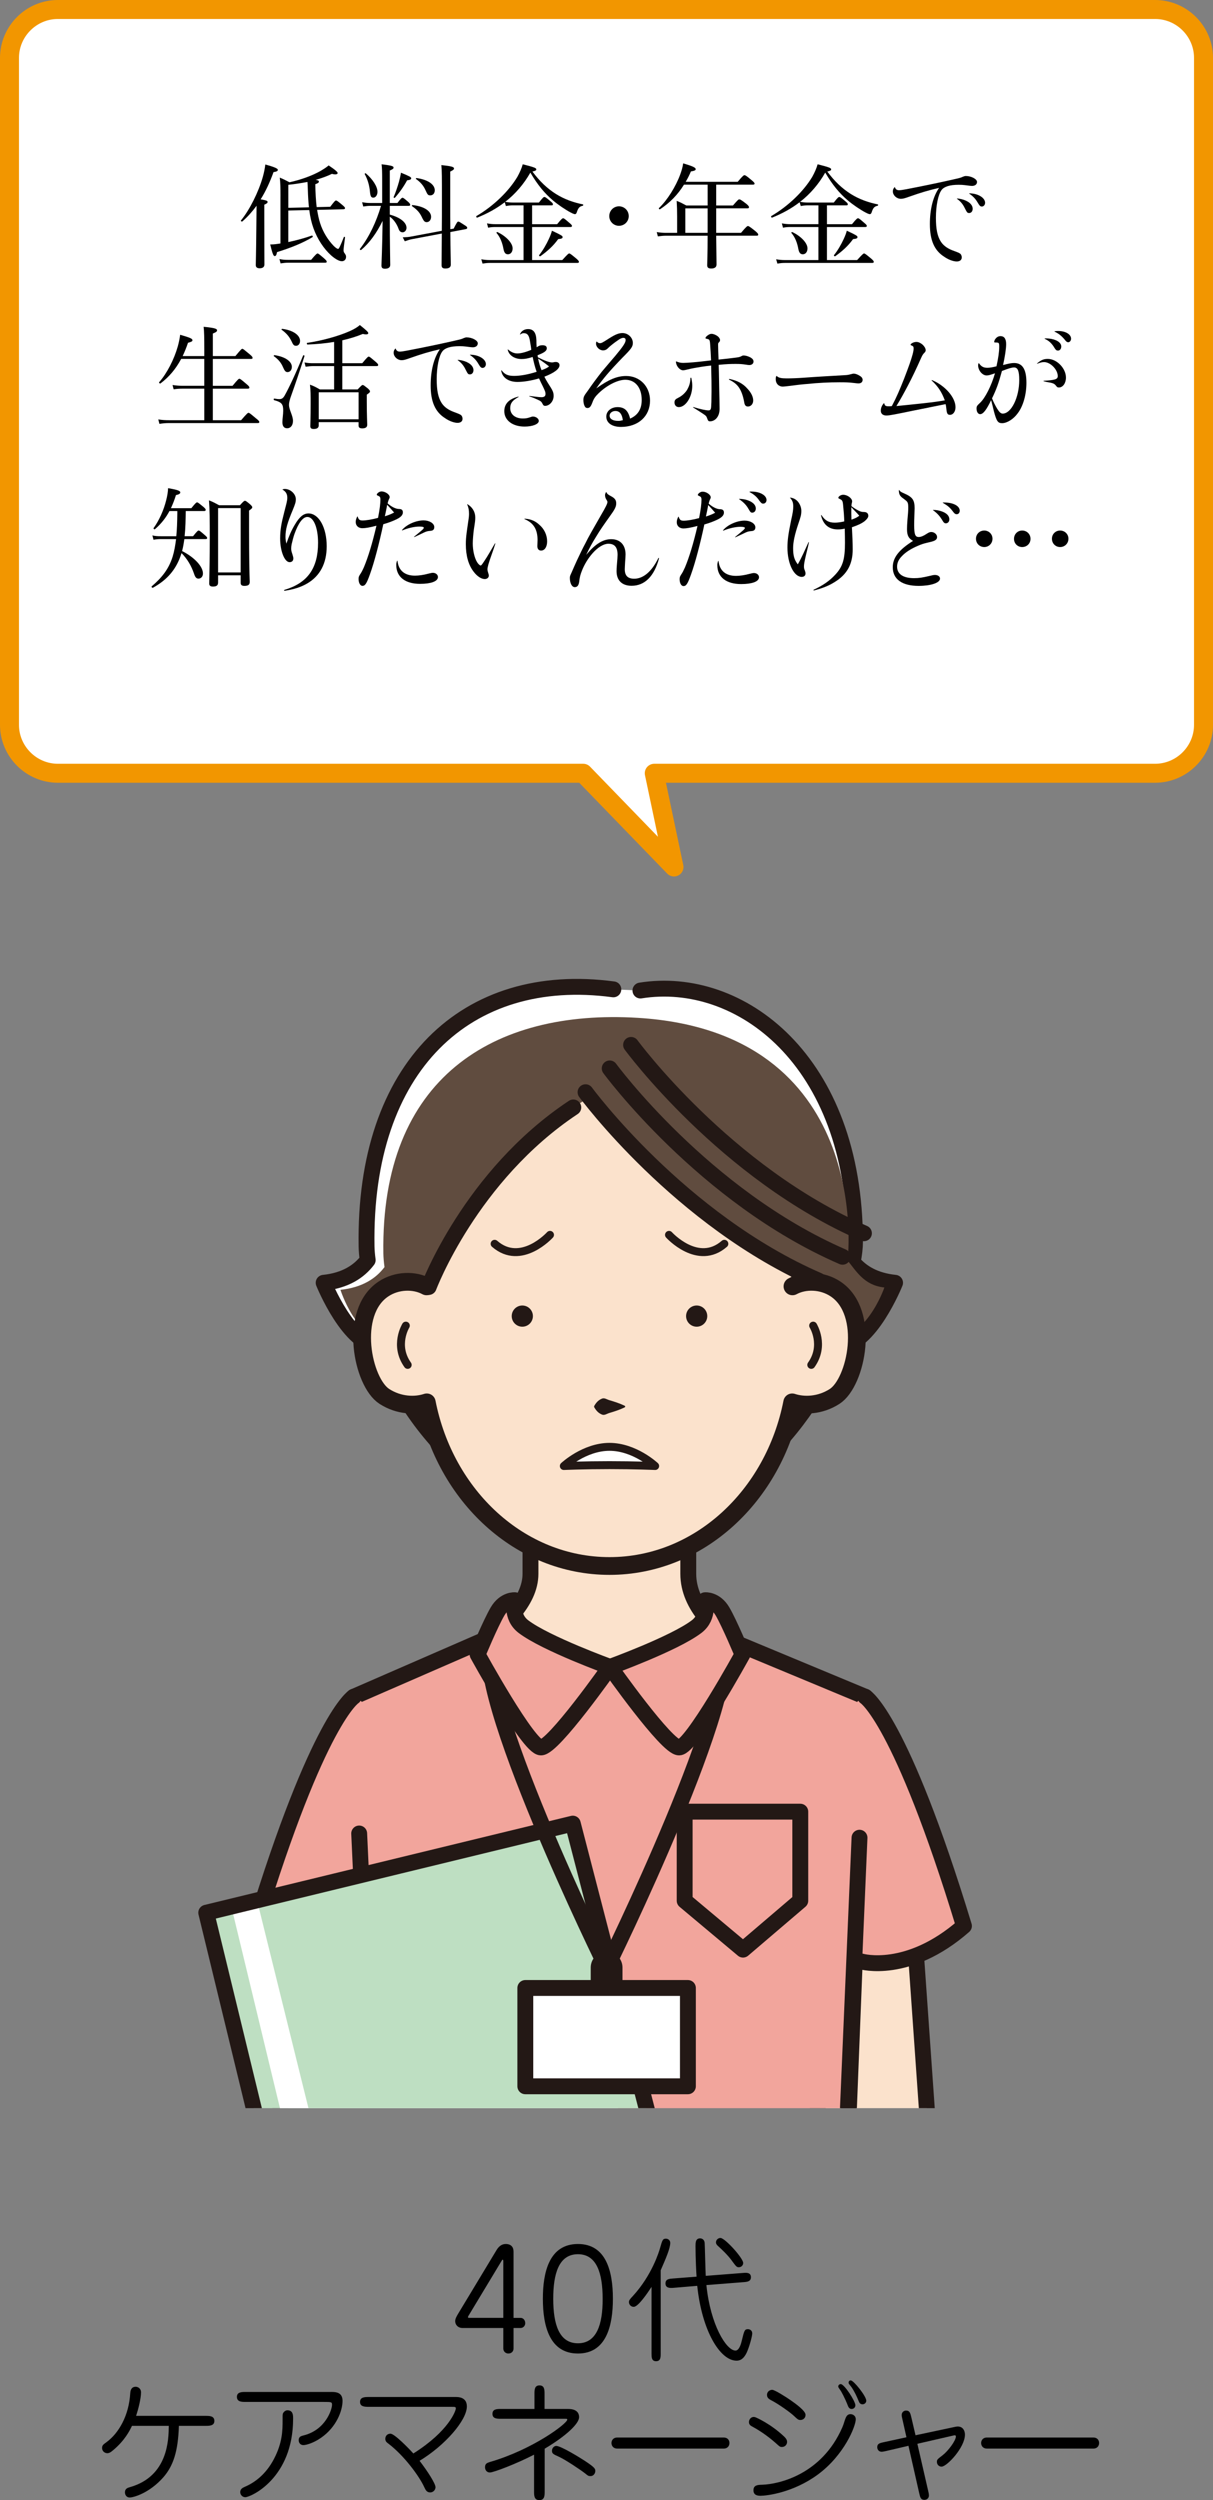<?xml version="1.0" encoding="utf-8"?>
<!-- Generator: Adobe Illustrator 16.0.0, SVG Export Plug-In . SVG Version: 6.00 Build 0)  -->
<!DOCTYPE svg PUBLIC "-//W3C//DTD SVG 1.1//EN" "http://www.w3.org/Graphics/SVG/1.1/DTD/svg11.dtd">
<svg version="1.1" id="レイヤー_1" xmlns="http://www.w3.org/2000/svg" xmlns:xlink="http://www.w3.org/1999/xlink" x="0px"
	 y="0px" width="115.068px" height="237.053px" viewBox="0 0 115.068 237.053" enable-background="new 0 0 115.068 237.053"
	 xml:space="preserve">
<rect x="0" y="0" width="115.068" height="237.053" fill="#808080" stroke="none"/>
<g>
	<g>
		<defs>
			<rect id="SVGID_1_" x="5.624" y="81.533" width="103.442" height="118.354"/>
		</defs>
		<clipPath id="SVGID_2_">
			<use xlink:href="#SVGID_1_"  overflow="visible"/>
		</clipPath>
		<g clip-path="url(#SVGID_2_)">
			<path fill="#FBE2CC" d="M86.39,178.155l2.015,28.664l-10.114-0.018l-2.071-26.826C76.219,179.975,86.621,177.858,86.39,178.155z"
				/>
			
				<path fill="none" stroke="#231815" stroke-width="1.506" stroke-linecap="round" stroke-linejoin="round" stroke-miterlimit="10" d="
				M77.973,205.77l-1.754-25.795c0,0,10.401-2.117,10.171-1.82l2.015,28.664"/>
			<path fill="#FBE2CC" d="M29.246,178.155l-3.499,28.664l11.599-0.018l2.071-26.826C39.417,179.975,29.015,177.858,29.246,178.155z
				"/>
			
				<path fill="none" stroke="#231815" stroke-width="1.506" stroke-linecap="round" stroke-linejoin="round" stroke-miterlimit="10" d="
				M37.663,205.77l1.753-25.795c0,0-10.401-2.117-10.171-1.82l-3.499,28.664"/>
			
				<path fill="#FFFFFF" stroke="#231815" stroke-width="1.506" stroke-linecap="round" stroke-linejoin="round" stroke-miterlimit="10" d="
				M58.184,93.807c-13.911-1.866-23.694,7.313-23.411,24.368c0.007,0.402,0.044,0.837,0.108,1.3
				c-0.817,1.08-2.117,1.943-4.178,2.154c0,0,2.443,6.078,5.341,5.979c3.146,8.717,11.767,17.15,21.774,17.15
				c9.768,0,18.397-8.537,21.775-17.15c2.887,0.086,5.316-5.979,5.316-5.979c-1.936-0.197-3.197-0.973-4.021-1.961
				c0.144-0.727,0.219-1.379,0.219-1.936c0-17.272-10.965-25.32-20.354-23.814"/>
			<path fill="#604C3F" d="M83.891,122.073c-1.936-0.197-2.675-1.58-3.499-2.568c0.144-0.727,2.129-21.642-19.876-22.997
				c-13.734-0.845-24.405,5.722-24.149,22.333c0.006,0.4,0.044,0.836,0.109,1.299c-0.817,1.08-2.118,1.943-4.179,2.154
				c0,0,1.487,4.75,4.384,4.65c3.146,8.717,11.13,17.814,21.137,17.814c9.768,0,17.115-9.113,20.493-17.727
				C82.12,127.387,83.891,122.073,83.891,122.073z"/>
			
				<path fill="#FBE2CC" stroke="#231815" stroke-width="1.506" stroke-linecap="round" stroke-linejoin="round" stroke-miterlimit="10" d="
				M65.292,149.225c0-6.111,0-7.838,0-7.838H50.322c0,0,0,2.523,0,7.838s-10.534,9.719-10.534,9.719s2.547,7.631,18.019,7.631
				c15.472,0,18.019-7.631,18.019-7.631S65.292,155.336,65.292,149.225z"/>
			<path fill="#FBE2CC" d="M36.372,122.217c1.267-0.846,2.941-0.871,4.089-0.25c1.145-9.259,5.23-18.44,17.357-18.44
				c12.127,0,16.212,9.181,17.357,18.44c1.146-0.621,2.822-0.596,4.088,0.25c3.342,2.227,1.982,8.855-0.088,10.186
				c-1.387,0.893-2.94,0.924-4.025,0.563c-1.74,8.873-8.837,15.516-17.332,15.516c-8.495,0-15.591-6.643-17.333-15.516
				c-1.084,0.361-2.637,0.33-4.024-0.563C34.391,131.073,33.03,124.444,36.372,122.217z"/>
			
				<path fill="none" stroke="#231815" stroke-width="0.753" stroke-linecap="round" stroke-linejoin="round" stroke-miterlimit="10" d="
				M38.498,125.692c0,0-1.151,1.859,0.177,3.721"/>
			
				<path fill="none" stroke="#231815" stroke-width="0.753" stroke-linecap="round" stroke-linejoin="round" stroke-miterlimit="10" d="
				M77.138,125.692c0,0,1.151,1.859-0.178,3.721"/>
			<g>
				<path fill="#231815" d="M59.259,133.442c-0.48,0.23-0.96,0.385-1.441,0.527c-0.24,0.066-0.48,0.262-0.72,0.152
					c-0.24-0.102-0.48-0.262-0.721-0.678c-0.028-0.049-0.026-0.105,0-0.15c0.24-0.416,0.479-0.576,0.72-0.678
					c0.24-0.111,0.48,0.084,0.721,0.148c0.48,0.143,0.961,0.295,1.442,0.525c0.041,0.021,0.059,0.07,0.039,0.113
					C59.29,133.42,59.275,133.434,59.259,133.442z"/>
			</g>
			<g>
				<g>
					
						<path fill="none" stroke="#231815" stroke-width="0.753" stroke-linecap="round" stroke-linejoin="round" stroke-miterlimit="10" d="
						M63.462,117.085c0,0,2.742,3.033,5.252,0.847"/>
				</g>
				<g>
					
						<path fill="none" stroke="#231815" stroke-width="0.753" stroke-linecap="round" stroke-linejoin="round" stroke-miterlimit="10" d="
						M52.174,117.085c0,0-2.743,3.033-5.252,0.847"/>
				</g>
				<circle fill="#231815" cx="49.548" cy="124.788" r="1.005"/>
				<circle fill="#231815" cx="66.088" cy="124.788" r="1.005"/>
			</g>
			
				<path fill="#FFFFFF" stroke="#231815" stroke-width="1.506" stroke-linecap="round" stroke-linejoin="round" stroke-miterlimit="10" d="
				M57.187,100.517"/>
			<path fill="#604C3F" d="M53.599,101.385c12.259,15.814,23.641,19.901,23.641,19.901s2.158-8.851-2.209-14.972
				C71.999,102.065,63.238,95.658,53.599,101.385z"/>
			<path fill="#604C3F" d="M62.013,101.385c-15.367,4.7-21.346,20.643-21.346,20.643s-4.454-9.593-0.085-15.714
				C43.614,102.065,52.374,95.658,62.013,101.385z"/>
			
				<path fill="none" stroke="#231815" stroke-width="1.506" stroke-linecap="round" stroke-linejoin="round" stroke-miterlimit="10" d="
				M54.384,105.003c-9.757,6.466-13.717,17.025-13.717,17.025"/>
			
				<path fill="none" stroke="#231815" stroke-width="1.506" stroke-linecap="round" stroke-linejoin="round" stroke-miterlimit="10" d="
				M77.638,121.418c-13.17-5.707-22.091-17.858-22.091-17.858"/>
			
				<path fill="none" stroke="#231815" stroke-width="1.506" stroke-linecap="round" stroke-linejoin="round" stroke-miterlimit="10" d="
				M79.928,119.161c-13.17-5.707-22.09-17.858-22.09-17.858"/>
			
				<path fill="none" stroke="#231815" stroke-width="1.506" stroke-linecap="round" stroke-linejoin="round" stroke-miterlimit="10" d="
				M81.955,116.933c-13.17-5.707-22.09-17.858-22.09-17.858"/>
			
				<path fill="#FFFFFF" stroke="#231815" stroke-width="0.753" stroke-linecap="round" stroke-linejoin="round" stroke-miterlimit="10" d="
				M53.486,139.002c0,0,1.939-1.818,4.332-1.818c2.393,0,4.332,1.818,4.332,1.818s-1.939-0.084-4.332-0.084
				C55.426,138.918,53.486,139.002,53.486,139.002z"/>
			<path fill="#F2A59C" d="M80.244,206.801l1.835-45.922l-15.25-6.342c0,0-5.214,3.512-8.959,3.512s-9.173-3.76-9.173-3.76
				l-15.139,6.59l1.834,45.922H80.244z"/>
			
				<path fill="none" stroke="#231815" stroke-width="1.506" stroke-linecap="round" stroke-linejoin="round" stroke-miterlimit="10" d="
				M80.259,206.801l1.819-45.922l-15.25-6.342c0,0-5.693,3.512-8.959,3.512c-3.267,0-9.173-3.76-9.173-3.76l-15.139,6.59
				l1.928,43.787"/>
			
				<polygon fill="#F2A59C" stroke="#231815" stroke-width="1.506" stroke-linecap="round" stroke-linejoin="round" stroke-miterlimit="10" points="
				75.917,180.219 70.484,184.856 64.949,180.219 64.949,171.776 75.917,171.776 			"/>
			
				<path fill="none" stroke="#231815" stroke-width="1.684" stroke-linecap="round" stroke-linejoin="round" stroke-miterlimit="10" d="
				M75.175,121.967c1.146-0.621,2.822-0.596,4.088,0.25c3.342,2.227,1.982,8.855-0.088,10.186c-1.387,0.893-2.94,0.924-4.025,0.563
				c-1.74,8.873-8.837,15.516-17.332,15.516c-8.495,0-15.591-6.643-17.333-15.516c-1.084,0.361-2.637,0.33-4.024-0.563
				c-2.07-1.33-3.431-7.959-0.089-10.186c1.267-0.846,2.941-0.871,4.089-0.25"/>
			<g>
				<path fill="#F2A59C" d="M34.145,185.983c5.675-23.586-0.587-25.104-0.587-25.104s-2.457,0.342-9.365,21.732
					C29.241,187.129,34.145,185.983,34.145,185.983z"/>
			</g>
			<g>
				
					<path fill="none" stroke="#231815" stroke-width="1.506" stroke-linecap="round" stroke-linejoin="round" stroke-miterlimit="10" d="
					M33.558,160.879c0,0-3.366,2.063-9.365,21.732c5.314,4.65,9.724,3.371,9.724,3.371"/>
			</g>
			<g>
				<path fill="#F2A59C" d="M81.492,185.983c-5.676-23.586,0.587-25.104,0.587-25.104s2.456,0.342,9.364,21.732
					C86.395,187.129,81.492,185.983,81.492,185.983z"/>
			</g>
			<g>
				
					<path fill="none" stroke="#231815" stroke-width="1.506" stroke-linecap="round" stroke-linejoin="round" stroke-miterlimit="10" d="
					M82.079,160.879c0,0,3.366,2.063,9.364,21.732c-5.314,4.65-9.723,3.371-9.723,3.371"/>
			</g>
			
				<line fill="none" stroke="#231815" stroke-width="1.506" stroke-linecap="round" stroke-linejoin="round" stroke-miterlimit="10" x1="34.073" y1="173.844" x2="35.485" y2="204.667"/>
			
				<line fill="none" stroke="#231815" stroke-width="1.506" stroke-linecap="round" stroke-linejoin="round" stroke-miterlimit="10" x1="81.535" y1="174.245" x2="80.345" y2="202.01"/>
			<g>
				<polygon fill="#BEDFC2" points="57.897,206.801 25.747,206.801 19.564,181.356 49.517,174.081 				"/>
				<polygon fill="#FFFFFF" points="60.376,206.801 28.226,206.801 21.944,180.764 51.896,173.489 				"/>
				<polygon fill="#BEDFC2" points="63.123,206.801 30.971,206.801 24.384,180.186 54.337,172.909 				"/>
				
					<polyline fill="none" stroke="#231815" stroke-width="1.506" stroke-linecap="round" stroke-linejoin="round" stroke-miterlimit="10" points="
					63.123,206.801 54.337,172.909 31.758,178.393 19.564,181.356 25.747,206.801 				"/>
			</g>
			<g>
				
					<path fill="none" stroke="#231815" stroke-width="1.506" stroke-linecap="round" stroke-linejoin="round" stroke-miterlimit="10" d="
					M68.462,155.375c2.219,4.559-10.918,31.178-10.918,31.178s-13.127-26.664-10.894-31.229"/>
				
					<line fill="none" stroke="#231815" stroke-width="3.013" stroke-linecap="round" stroke-linejoin="round" stroke-miterlimit="10" x1="57.544" y1="186.553" x2="57.544" y2="190.274"/>
				
					<rect x="49.833" y="188.493" fill="#FFFFFF" stroke="#231815" stroke-width="1.506" stroke-linecap="round" stroke-linejoin="round" stroke-miterlimit="10" width="15.423" height="9.32"/>
			</g>
			<g>
				
					<path fill="#F2A59C" stroke="#231815" stroke-width="1.506" stroke-linecap="round" stroke-linejoin="round" stroke-miterlimit="10" d="
					M47.199,152.79c-0.68,1.162-1.891,4.08-1.891,4.08s4.828,8.816,6.01,8.816c1.182,0,6.551-7.637,6.551-7.637
					s-6.093-2.209-8.211-3.818c-1.252-0.951-0.805-2.504-0.805-2.504S47.879,151.627,47.199,152.79z"/>
				
					<path fill="#F2A59C" stroke="#231815" stroke-width="1.506" stroke-linecap="round" stroke-linejoin="round" stroke-miterlimit="10" d="
					M68.539,152.79c0.68,1.162,1.891,4.08,1.891,4.08s-4.828,8.816-6.01,8.816s-6.55-7.637-6.55-7.637s6.093-2.209,8.21-3.818
					c1.252-0.951,0.805-2.504,0.805-2.504S67.859,151.627,68.539,152.79z"/>
			</g>
		</g>
	</g>
</g>
<path fill="#FFFFFF" stroke="#F29600" stroke-width="1.8" stroke-linecap="round" stroke-linejoin="round" stroke-miterlimit="10" d="
	M0.9,5.492v63.232c0,2.526,2.067,4.593,4.592,4.593h49.834l8.61,8.887l-1.871-8.887h47.511c2.525,0,4.592-2.066,4.592-4.593V5.492
	c0-2.526-2.066-4.592-4.592-4.592H5.492C2.967,0.9,0.9,2.966,0.9,5.492z"/>
<g>
	<g>
		<path d="M47.745,220.731h-3.882c-0.365,0-0.681-0.252-0.681-0.656c0-0.088,0-0.238,0.277-0.693l3.643-6.037
			c0.214-0.352,0.492-0.578,0.87-0.578c0.529,0,0.744,0.314,0.744,0.717v6.289h0.668c0.252,0,0.441,0.215,0.441,0.506
			c0,0.252-0.202,0.453-0.441,0.453h-0.668v1.953c0,0.24-0.176,0.467-0.492,0.467c-0.277,0-0.479-0.215-0.479-0.467V220.731z
			 M47.745,219.772v-5.355c0-0.063,0-0.164-0.063-0.164c-0.038,0-0.063,0.051-0.176,0.24l-2.987,4.953
			c-0.076,0.113-0.126,0.201-0.126,0.252c0,0.074,0.051,0.074,0.126,0.074H47.745z"/>
		<path d="M58.141,217.958c0,2.521-0.605,5.193-3.315,5.193c-2.647,0-3.328-2.521-3.328-5.193c0-2.445,0.567-5.191,3.328-5.191
			C57.485,212.766,58.141,215.325,58.141,217.958z M52.481,217.958c0,2.445,0.567,4.223,2.344,4.223c1.752,0,2.357-1.74,2.344-4.223
			c0-2.432-0.567-4.223-2.344-4.223C52.998,213.735,52.481,215.614,52.481,217.958z"/>
		<path d="M61.806,216.836c-0.404,0.617-1.273,1.891-1.689,1.891c-0.265,0-0.453-0.215-0.453-0.453c0-0.164,0.088-0.277,0.365-0.568
			c1.827-1.979,2.508-4.271,2.584-4.549c0.214-0.732,0.238-0.896,0.566-0.896c0.164,0,0.403,0.127,0.403,0.404
			c0,0.529-0.454,1.551-0.907,2.596v7.891c0,0.34,0,0.73-0.441,0.73c-0.428,0-0.428-0.402-0.428-0.719V216.836z M70.49,215.512
			c0.289-0.025,0.744-0.063,0.744,0.404c0,0.402-0.341,0.441-0.682,0.467l-3.541,0.277c0.378,3.768,1.891,6.213,2.76,6.213
			c0.365,0,0.542-0.705,0.592-0.92c0.24-0.996,0.277-1.109,0.594-1.109c0.15,0,0.402,0.102,0.402,0.402
			c0,0.277-0.289,1.313-0.529,1.828c-0.164,0.328-0.416,0.756-0.957,0.756c-1.576,0-3.29-2.848-3.731-7.096l-2.243,0.189
			c-0.303,0.025-0.77,0.051-0.77-0.416c0-0.416,0.354-0.441,0.693-0.467l2.256-0.176c-0.024-0.34-0.1-1.701-0.1-2.887
			c0-0.328,0-0.744,0.44-0.744c0.05,0,0.391,0.014,0.429,0.441c0.013,0.09,0.076,2.748,0.101,3.113L70.49,215.512z M70.501,214.567
			c0,0.203-0.163,0.404-0.415,0.404c-0.202,0-0.253-0.063-0.706-0.682c-0.365-0.49-0.869-0.971-1.299-1.361
			c-0.15-0.139-0.163-0.252-0.163-0.314c0-0.277,0.265-0.441,0.454-0.416C68.826,212.26,70.501,214.114,70.501,214.567z"/>
		<path d="M12.52,230.008c-0.227,0.479-0.681,1.373-1.752,2.281c-0.29,0.252-0.428,0.314-0.592,0.314
			c-0.252,0-0.492-0.201-0.492-0.49c0-0.252,0.101-0.328,0.416-0.555c1.16-0.846,2.13-2.508,2.256-4.65
			c0.012-0.139,0.038-0.605,0.517-0.605c0.239,0,0.504,0.189,0.504,0.516c0,0.619-0.265,1.639-0.466,2.244h6.592
			c0.366,0,0.832,0,0.832,0.479c0,0.467-0.466,0.467-0.832,0.467h-2.533c-0.076,2.42-0.529,3.793-1.475,4.877
			c-1.336,1.514-2.836,1.916-3.189,1.916c-0.365,0-0.454-0.326-0.454-0.49c0-0.342,0.252-0.43,0.479-0.492
			c3.63-1.033,3.667-4.537,3.68-5.811H12.52z"/>
		<path d="M31.448,226.795c0.416,0,1.046,0.037,1.046,0.844c0,0.932-0.58,2.496-2.042,3.504c-0.719,0.504-1.424,0.693-1.676,0.693
			c-0.252,0-0.441-0.189-0.441-0.467c0-0.328,0.214-0.391,0.466-0.453c2.118-0.529,2.697-2.496,2.697-2.898
			c0-0.277-0.076-0.277-0.781-0.277h-7.411c-0.366,0-0.832,0-0.832-0.48c0-0.465,0.466-0.465,0.832-0.465H31.448z M27.805,229.329
			c0,5.672-4.033,7.447-4.538,7.447c-0.265,0-0.479-0.227-0.479-0.479c0-0.303,0.227-0.416,0.454-0.516
			c0.907-0.391,1.979-1.16,2.748-2.635c0.807-1.537,0.819-2.709,0.819-3.693c0-0.354-0.013-0.555,0.05-0.654
			c0.088-0.152,0.24-0.266,0.403-0.266C27.805,228.534,27.805,229.012,27.805,229.329z"/>
		<path d="M34.986,228.206c-0.366,0-0.832,0-0.832-0.465c0-0.467,0.466-0.467,0.832-0.467h8.243c0.24,0,1.059,0,1.059,0.895
			c0,1.324-2.105,3.719-4.487,5.154c0.782,1.021,1.513,2.168,1.513,2.508c0,0.215-0.189,0.492-0.504,0.492
			c-0.302,0-0.428-0.201-0.554-0.479c-0.479-1.059-1.916-3.012-3.428-4.16c-0.139-0.1-0.277-0.213-0.277-0.439
			c0-0.254,0.164-0.492,0.491-0.492c0.378,0,1.74,1.398,2.168,1.877c3.403-2.143,4.033-4.082,4.033-4.271
			c0-0.152-0.088-0.152-0.378-0.152H34.986z"/>
		<path d="M53.914,228.409c1.021,0,1.021,0.643,1.021,0.781c0,0.592-1.185,1.752-3.265,2.986v4.045c0,0.379,0,0.832-0.504,0.832
			c-0.504,0-0.504-0.453-0.504-0.832v-3.479c-1.689,0.871-3.844,1.689-4.184,1.689c-0.378,0-0.467-0.328-0.467-0.492
			c0-0.34,0.177-0.414,0.467-0.504c4.045-1.172,7.335-3.643,7.335-4.02c0-0.076-0.05-0.076-0.202-0.076h-6.062
			c-0.403,0-0.832,0-0.832-0.467c0-0.465,0.429-0.465,0.832-0.465H50.7v-1.412c0-0.391,0-0.82,0.479-0.82
			c0.479,0,0.479,0.43,0.479,0.82v1.412H53.914z M55.489,234.508c-0.391-0.314-1.853-1.285-2.433-1.551
			c-0.593-0.264-0.693-0.314-0.693-0.592s0.227-0.453,0.403-0.453c0.454,0,2.319,1.158,2.723,1.424
			c0.983,0.643,0.983,0.768,0.983,0.957c0,0.252-0.202,0.479-0.429,0.479C55.829,234.772,55.817,234.772,55.489,234.508z"/>
		<path d="M68.669,231.118c0.34,0,0.529,0.24,0.529,0.518c0,0.289-0.202,0.529-0.529,0.529H58.548c-0.366,0-0.542-0.266-0.542-0.529
			c0-0.215,0.139-0.518,0.542-0.518H68.669z"/>
		<path d="M74.375,231.016c0.252,0.24,0.29,0.391,0.29,0.518c0,0.24-0.188,0.479-0.491,0.479c-0.139,0-0.202-0.025-0.354-0.164
			c-0.743-0.68-1.575-1.297-2.445-1.764c-0.164-0.088-0.327-0.178-0.327-0.441c0-0.227,0.177-0.479,0.454-0.479
			c0.037,0,0.088,0.012,0.139,0.025C71.765,229.227,73.126,229.833,74.375,231.016z M77.589,234.622
			c-2.346,1.727-4.854,2.016-5.434,2.016c-0.188,0-0.68,0-0.68-0.516c0-0.504,0.416-0.518,0.832-0.529
			c1.575-0.051,5.646-0.959,7.6-5.445c0.277-0.631,0.277-1.248,0.77-1.248c0.238,0,0.504,0.164,0.504,0.479
			C81.181,230.034,80.097,232.768,77.589,234.622z M75.925,229.454c-0.202,0-0.29-0.088-0.543-0.328
			c-0.44-0.428-1.588-1.209-2.143-1.5c-0.327-0.162-0.479-0.289-0.479-0.553c0-0.342,0.303-0.48,0.492-0.48
			c0.252,0,1.424,0.756,1.727,0.971c0.491,0.34,1.437,1.021,1.437,1.398C76.417,229.29,76.165,229.454,75.925,229.454z
			 M79.542,226.366c-0.013-0.025-0.025-0.051-0.025-0.088c0-0.127,0.113-0.227,0.239-0.227c0.341,0,1.387,1.625,1.387,2.004
			c0,0.227-0.177,0.354-0.353,0.354c-0.177,0-0.277-0.115-0.341-0.266c-0.315-0.818-0.655-1.398-0.681-1.438
			C79.732,226.657,79.568,226.417,79.542,226.366z M80.539,226.038C80.513,226,80.5,225.95,80.5,225.913
			c0-0.139,0.102-0.215,0.202-0.215c0.277,0,1.475,1.5,1.475,1.928c0,0.189-0.163,0.342-0.353,0.342
			c-0.24,0-0.315-0.178-0.365-0.303c-0.177-0.43-0.404-0.92-0.682-1.324C80.74,226.29,80.576,226.088,80.539,226.038z"/>
		<path d="M85.601,229.366c-0.025-0.127-0.063-0.227-0.063-0.391c0-0.277,0.227-0.416,0.416-0.416c0.353,0,0.403,0.266,0.491,0.617
			l0.403,1.727l3.73-0.793c0.076-0.014,0.177-0.039,0.266-0.039c0.566,0,0.693,0.492,0.693,0.77c0,1.223-1.715,3.037-2.219,3.037
			c-0.227,0-0.441-0.176-0.441-0.453c0-0.215,0.051-0.252,0.529-0.617c0.542-0.416,1.273-1.4,1.273-1.791
			c0-0.049-0.025-0.113-0.102-0.113c-0.05,0-0.101,0.014-0.15,0.025l-3.403,0.781l1.033,4.5c0.025,0.102,0.063,0.277,0.063,0.404
			c0,0.277-0.227,0.414-0.429,0.414c-0.353,0-0.403-0.252-0.491-0.629l-1.021-4.5l-2.155,0.504c-0.126,0.025-0.29,0.063-0.391,0.063
			c-0.277,0-0.416-0.227-0.416-0.428c0-0.354,0.265-0.402,0.618-0.479l2.154-0.467L85.601,229.366z"/>
		<path d="M103.735,231.118c0.341,0,0.529,0.24,0.529,0.518c0,0.289-0.202,0.529-0.529,0.529H93.614
			c-0.365,0-0.542-0.266-0.542-0.529c0-0.215,0.139-0.518,0.542-0.518H103.735z"/>
	</g>
</g>
<g>
	<path d="M25.073,20.966c0,2.539,0.011,3.738,0.011,4.105c0,0.237-0.151,0.367-0.454,0.367c-0.227,0-0.367-0.087-0.367-0.313
		s0.032-1.005,0.054-3.521c0.011-0.691,0.011-1.394,0.021-2.096c-0.41,0.562-0.853,1.059-1.35,1.49
		c-0.054,0.043-0.173-0.043-0.13-0.097c0.832-1.016,1.664-2.69,2.074-4.127c0.119-0.422,0.195-0.821,0.238-1.178
		c0.821,0.227,1.188,0.378,1.188,0.508c0,0.108-0.108,0.173-0.411,0.216c-0.346,0.962-0.746,1.826-1.221,2.582
		c0.562,0.098,0.659,0.141,0.659,0.248c0,0.087-0.054,0.141-0.313,0.26V20.966z M26.607,18.622c0-0.875-0.011-1.274-0.065-1.782
		c0.421,0.173,0.562,0.26,0.918,0.443c1.134-0.249,2.193-0.648,2.938-1.069c0.346-0.206,0.583-0.357,0.778-0.53
		c0.648,0.433,0.854,0.627,0.854,0.725c0,0.107-0.173,0.184-0.541,0.075c-0.464,0.227-0.983,0.41-1.545,0.572
		c0.281,0.044,0.303,0.087,0.303,0.162c0,0.098-0.065,0.151-0.335,0.249c0.011,0.832,0.054,1.545,0.129,2.171l1.286-0.032
		c0.421-0.551,0.476-0.594,0.551-0.594s0.14,0.043,0.594,0.421c0.216,0.184,0.259,0.238,0.259,0.313
		c0,0.054-0.054,0.086-0.151,0.097l-2.496,0.055c0.076,0.465,0.162,0.886,0.281,1.253c0.27,0.854,0.746,1.599,1.296,2.172
		c0.195,0.194,0.356,0.28,0.411,0.28c0.076,0,0.184-0.205,0.551-1.134c0.011-0.044,0.119,0,0.108,0.043
		c-0.086,0.659-0.141,1.059-0.141,1.221c0,0.13,0.043,0.216,0.13,0.324c0.086,0.13,0.108,0.184,0.108,0.303
		c0,0.237-0.162,0.41-0.4,0.41c-0.249,0-0.637-0.216-1.026-0.562c-0.67-0.605-1.286-1.513-1.664-2.561
		c-0.194-0.54-0.313-1.069-0.4-1.729l-1.988,0.043v2.992c0.778-0.161,1.621-0.399,2.226-0.615c0.076-0.021,0.13,0.108,0.065,0.151
		c-0.918,0.551-2.063,1.016-3.36,1.415c-0.054,0.281-0.108,0.378-0.227,0.378c-0.108,0-0.205-0.194-0.421-1.102
		c0.194,0,0.421-0.011,0.691-0.054c0.086-0.012,0.184-0.022,0.281-0.044V18.622z M26.51,24.564c0.324,0.064,0.529,0.075,0.81,0.075
		h2.193c0.465-0.551,0.551-0.604,0.616-0.604c0.064,0,0.14,0.054,0.604,0.453c0.206,0.184,0.26,0.249,0.26,0.324
		c0,0.065-0.033,0.098-0.141,0.098h-3.511c-0.259,0-0.432,0.021-0.724,0.064L26.51,24.564z M29.308,19.659
		c-0.054-0.485-0.086-1.037-0.108-1.706c-0.011-0.238-0.011-0.465-0.033-0.702c-0.562,0.107-1.167,0.205-1.815,0.27v2.183
		L29.308,19.659z"/>
	<path d="M36.975,20.35c0.961,0.249,1.588,0.735,1.588,1.254c0,0.227-0.173,0.421-0.356,0.421c-0.173,0-0.313-0.054-0.421-0.389
		c-0.162-0.422-0.443-0.832-0.81-1.091c0,2.593,0.043,4.148,0.043,4.569c0,0.248-0.184,0.367-0.497,0.367
		c-0.249,0-0.335-0.097-0.335-0.303c0-0.291,0.076-1.599,0.108-4.234c-0.572,1.167-1.253,2.096-2.031,2.755
		c-0.054,0.043-0.162-0.043-0.119-0.098c0.897-1.166,1.556-2.582,1.999-4.083h-1.015c-0.216,0-0.389,0.021-0.67,0.064l-0.108-0.41
		c0.302,0.054,0.497,0.075,0.756,0.075h1.146v-2.117c0-0.864-0.011-1.156-0.054-1.556c1.016,0.13,1.134,0.184,1.134,0.324
		c0,0.086-0.065,0.151-0.356,0.27v3.079h0.724c0.335-0.443,0.421-0.497,0.486-0.497s0.141,0.054,0.519,0.378
		c0.151,0.13,0.205,0.217,0.205,0.281c0,0.075-0.032,0.108-0.14,0.108h-1.793V20.35z M35.095,18.179
		c-0.054-0.595-0.205-1.135-0.497-1.675c-0.021-0.043,0.065-0.097,0.108-0.064c0.659,0.562,1.102,1.253,1.102,1.75
		c0,0.303-0.173,0.551-0.389,0.551C35.214,18.741,35.138,18.633,35.095,18.179z M37.342,18.687c0.184-0.422,0.367-0.962,0.508-1.459
		c0.076-0.291,0.151-0.594,0.184-0.854c0.843,0.346,0.973,0.422,0.973,0.53c0,0.107-0.108,0.161-0.389,0.194
		c-0.313,0.583-0.681,1.112-1.156,1.652C37.428,18.794,37.32,18.741,37.342,18.687z M42.722,22.003
		c0.011,1.923,0.043,2.744,0.043,3.079c0,0.259-0.162,0.378-0.519,0.378c-0.259,0-0.356-0.098-0.356-0.313
		c0-0.367,0.011-1.178,0.021-3.003l-2.809,0.529c-0.238,0.043-0.421,0.108-0.703,0.205L38.206,22.5
		c0.367-0.011,0.551-0.021,0.821-0.076l2.884-0.54c0.011-0.799,0.011-1.793,0.011-3.003c0-2.074,0-2.69-0.054-3.23
		c0.983,0.108,1.199,0.173,1.199,0.324c0,0.087-0.054,0.151-0.356,0.292v2.744c0,1.08,0,1.977,0.011,2.722l0.313-0.054
		c0.303-0.594,0.356-0.67,0.443-0.67c0.076,0,0.151,0.055,0.605,0.346c0.206,0.119,0.238,0.184,0.238,0.249
		c0,0.054-0.032,0.097-0.119,0.118L42.722,22.003z M40.075,20.708c-0.216-0.476-0.421-0.768-0.994-1.167
		c-0.032-0.021,0-0.098,0.043-0.098c1.134,0.119,1.771,0.584,1.771,1.113c0,0.291-0.173,0.508-0.421,0.508
		C40.291,21.064,40.205,20.956,40.075,20.708z M40.356,18.017c-0.184-0.41-0.464-0.745-0.896-1.048
		c-0.033-0.021,0.011-0.098,0.054-0.087c1.091,0.151,1.729,0.616,1.729,1.156c0,0.281-0.162,0.486-0.421,0.486
		C40.604,18.525,40.562,18.471,40.356,18.017z"/>
	<path d="M47.883,19.173c-0.756,0.583-1.631,1.069-2.604,1.458c-0.076,0.032-0.14-0.108-0.076-0.151
		c1.61-0.939,3.068-2.354,3.878-3.716c0.227-0.411,0.4-0.8,0.508-1.188c1.102,0.28,1.286,0.356,1.286,0.486
		c0,0.086-0.076,0.14-0.367,0.205c0.681,0.918,1.383,1.588,2.215,2.117c0.842,0.529,1.717,0.821,2.571,0.994
		c0.054,0.011,0.043,0.118-0.011,0.13c-0.302,0.064-0.432,0.194-0.573,0.637c-0.043,0.119-0.097,0.162-0.173,0.162
		c-0.054,0-0.184-0.043-0.389-0.151c-0.508-0.27-1.188-0.724-1.696-1.155c-0.789-0.67-1.458-1.47-2.139-2.637
		c-0.605,1.07-1.416,2.021-2.388,2.776c0.292,0.044,0.476,0.065,0.724,0.065h2.474c0.378-0.486,0.454-0.529,0.519-0.529
		c0.076,0,0.151,0.043,0.583,0.41c0.184,0.151,0.227,0.216,0.227,0.281c0,0.075-0.032,0.107-0.14,0.107h-1.836v1.783h2.376
		c0.411-0.508,0.497-0.563,0.573-0.563c0.064,0,0.151,0.055,0.583,0.433c0.195,0.162,0.249,0.227,0.249,0.292
		c0,0.064-0.032,0.107-0.14,0.107h-3.641v3.133h2.863c0.519-0.572,0.594-0.626,0.659-0.626c0.076,0,0.151,0.054,0.648,0.464
		c0.216,0.184,0.27,0.26,0.27,0.324c0,0.076-0.033,0.108-0.141,0.108h-8.297c-0.249,0-0.432,0.021-0.702,0.064l-0.119-0.41
		c0.324,0.054,0.54,0.075,0.821,0.075h3.187v-3.133h-2.658c-0.249,0-0.432,0.011-0.702,0.065l-0.108-0.411
		c0.313,0.055,0.519,0.076,0.81,0.076h2.658v-1.783h-0.994c-0.227,0-0.411,0.011-0.681,0.065L47.883,19.173z M47.764,23.624
		c-0.108-0.604-0.313-1.134-0.659-1.533c-0.032-0.044,0.033-0.108,0.087-0.087c0.832,0.399,1.437,1.048,1.437,1.545
		c0,0.335-0.184,0.562-0.443,0.562C47.98,24.11,47.839,24.002,47.764,23.624z M51.145,24.186c0.346-0.422,0.691-1.026,0.918-1.523
		c0.141-0.303,0.249-0.584,0.292-0.789c0.908,0.422,1.016,0.497,1.016,0.605c0,0.118-0.097,0.162-0.421,0.194
		c-0.475,0.659-1.026,1.146-1.685,1.62C51.21,24.336,51.102,24.24,51.145,24.186z"/>
	<path d="M59.644,20.491c0,0.508-0.41,0.919-0.929,0.919c-0.507,0-0.918-0.411-0.918-0.919c0-0.519,0.411-0.929,0.918-0.929
		C59.234,19.562,59.644,19.972,59.644,20.491z"/>
	<path d="M64.234,20.523c0-0.529-0.011-0.939-0.043-1.479c0.378,0.151,0.539,0.237,0.918,0.442h2.02v-1.977h-2.246
		c-0.595,0.962-1.329,1.707-2.27,2.333c-0.054,0.033-0.15-0.064-0.107-0.107c0.799-0.756,1.609-2.063,2.02-3.188
		c0.141-0.378,0.238-0.734,0.281-1.059c0.908,0.271,1.188,0.4,1.188,0.551c0,0.108-0.118,0.162-0.454,0.217
		c-0.15,0.356-0.313,0.681-0.496,0.982h4.937c0.486-0.583,0.573-0.626,0.638-0.626c0.076,0,0.162,0.032,0.67,0.464
		c0.237,0.195,0.291,0.271,0.291,0.335c0,0.065-0.054,0.098-0.162,0.098h-3.479v1.977h1.588c0.477-0.551,0.529-0.583,0.605-0.583
		s0.141,0.021,0.648,0.41c0.237,0.195,0.27,0.271,0.27,0.335c0,0.076-0.043,0.108-0.15,0.108h-2.961v2.322h2.355
		c0.508-0.604,0.594-0.647,0.658-0.647c0.065,0,0.152,0.043,0.682,0.464c0.248,0.206,0.291,0.281,0.291,0.356
		c0,0.065-0.032,0.098-0.141,0.098h-3.846c0.012,1.34,0.033,2.355,0.033,2.723c0,0.259-0.174,0.389-0.508,0.389
		c-0.271,0-0.379-0.098-0.379-0.313c0-0.227,0.043-1.005,0.043-2.798h-3.932c-0.27,0-0.476,0.021-0.789,0.064l-0.107-0.41
		c0.346,0.054,0.572,0.075,0.886,0.075h1.048V20.523z M67.128,22.079v-2.322h-2.117v2.322H67.128z"/>
	<path d="M75.855,19.173c-0.756,0.583-1.631,1.069-2.604,1.458c-0.076,0.032-0.141-0.108-0.076-0.151
		c1.609-0.939,3.068-2.354,3.879-3.716c0.227-0.411,0.399-0.8,0.508-1.188c1.102,0.28,1.285,0.356,1.285,0.486
		c0,0.086-0.076,0.14-0.367,0.205c0.681,0.918,1.383,1.588,2.215,2.117c0.842,0.529,1.717,0.821,2.57,0.994
		c0.055,0.011,0.044,0.118-0.01,0.13c-0.303,0.064-0.433,0.194-0.572,0.637c-0.044,0.119-0.098,0.162-0.174,0.162
		c-0.054,0-0.184-0.043-0.389-0.151c-0.508-0.27-1.188-0.724-1.696-1.155c-0.788-0.67-1.458-1.47-2.139-2.637
		c-0.604,1.07-1.415,2.021-2.388,2.776c0.291,0.044,0.475,0.065,0.724,0.065h2.474c0.379-0.486,0.454-0.529,0.52-0.529
		c0.075,0,0.15,0.043,0.583,0.41c0.184,0.151,0.227,0.216,0.227,0.281c0,0.075-0.032,0.107-0.14,0.107h-1.838v1.783h2.377
		c0.411-0.508,0.498-0.563,0.573-0.563c0.064,0,0.151,0.055,0.583,0.433c0.195,0.162,0.248,0.227,0.248,0.292
		c0,0.064-0.031,0.107-0.14,0.107h-3.642v3.133h2.863c0.52-0.572,0.594-0.626,0.659-0.626c0.075,0,0.151,0.054,0.648,0.464
		c0.216,0.184,0.271,0.26,0.271,0.324c0,0.076-0.033,0.108-0.141,0.108h-8.297c-0.249,0-0.433,0.021-0.703,0.064l-0.118-0.41
		c0.323,0.054,0.54,0.075,0.821,0.075h3.187v-3.133H74.98c-0.248,0-0.433,0.011-0.703,0.065l-0.107-0.411
		c0.313,0.055,0.519,0.076,0.811,0.076h2.657v-1.783h-0.993c-0.228,0-0.411,0.011-0.682,0.065L75.855,19.173z M75.736,23.624
		c-0.107-0.604-0.313-1.134-0.658-1.533c-0.033-0.044,0.031-0.108,0.086-0.087c0.832,0.399,1.437,1.048,1.437,1.545
		c0,0.335-0.184,0.562-0.442,0.562C75.953,24.11,75.812,24.002,75.736,23.624z M79.117,24.186c0.346-0.422,0.691-1.026,0.919-1.523
		c0.14-0.303,0.249-0.584,0.292-0.789c0.907,0.422,1.016,0.497,1.016,0.605c0,0.118-0.098,0.162-0.422,0.194
		c-0.475,0.659-1.026,1.146-1.686,1.62C79.182,24.336,79.074,24.24,79.117,24.186z"/>
	<path d="M84.894,17.757c0.075,0.206,0.193,0.281,0.399,0.281c0.13,0,0.346-0.032,0.691-0.097c1.458-0.281,2.884-0.573,4.321-0.897
		c0.615-0.14,0.811-0.173,1.048-0.291c0.14-0.055,0.194-0.065,0.271-0.065c0.518,0,1.059,0.292,1.059,0.563
		c0,0.227-0.184,0.378-0.476,0.378c-0.108,0-0.185-0.011-0.691-0.076c-0.162-0.021-0.346-0.032-0.573-0.032
		c-0.842,0-1.393,0.173-1.631,0.508c-0.313,0.41-0.529,1.48-0.529,2.625c0,1.059,0.141,1.761,0.475,2.269
		c0.271,0.411,0.703,0.691,1.286,0.886c0.313,0.119,0.465,0.173,0.573,0.271c0.075,0.087,0.118,0.205,0.118,0.324
		c0,0.237-0.173,0.389-0.476,0.389c-0.324,0-0.799-0.173-1.178-0.442c-0.939-0.584-1.371-1.566-1.371-3.101
		c0-1.438,0.313-2.637,0.875-3.436c-1.07,0.248-1.74,0.453-2.787,0.821c-0.508,0.184-0.659,0.216-0.844,0.216
		c-0.398,0-0.756-0.335-0.756-0.702c0-0.162,0.043-0.26,0.152-0.39C84.873,17.736,84.882,17.736,84.894,17.757z M90.802,18.817
		c0.119,0.011,0.206,0.021,0.4,0.064c0.659,0.162,1.069,0.508,1.069,0.918c0,0.228-0.14,0.4-0.323,0.4s-0.206-0.033-0.422-0.454
		c-0.173-0.367-0.4-0.648-0.734-0.886C90.771,18.838,90.781,18.817,90.802,18.817z M91.958,18.331c0.055,0,0.098,0,0.205,0.011
		c0.725,0.064,1.286,0.453,1.286,0.886c0,0.194-0.141,0.356-0.302,0.356c-0.152,0-0.217-0.064-0.411-0.389
		c-0.206-0.356-0.442-0.595-0.788-0.832C91.926,18.341,91.937,18.331,91.958,18.331z"/>
	<path d="M22.871,39.843c0.562-0.648,0.638-0.702,0.702-0.702c0.076,0,0.151,0.054,0.702,0.519c0.281,0.216,0.324,0.291,0.324,0.356
		c0,0.064-0.032,0.097-0.141,0.097h-8.383c-0.346,0-0.594,0.021-0.951,0.076l-0.108-0.422c0.411,0.065,0.691,0.076,1.059,0.076
		h3.306V36.85h-2.053c-0.292,0-0.508,0.011-0.854,0.065l-0.108-0.411c0.378,0.055,0.616,0.076,0.94,0.076h2.074v-2.55h-2.193
		c-0.508,0.951-1.134,1.696-1.955,2.322c-0.065,0.044-0.184-0.064-0.13-0.118c0.735-0.832,1.416-2.161,1.761-3.382
		c0.108-0.389,0.184-0.756,0.227-1.112c0.929,0.27,1.167,0.367,1.167,0.519c0,0.107-0.108,0.162-0.421,0.237
		c-0.151,0.454-0.324,0.875-0.508,1.265h2.053v-0.573c0-1.112-0.011-1.793-0.065-2.204c1.145,0.108,1.275,0.206,1.275,0.335
		c0,0.108-0.086,0.184-0.4,0.303v2.14h2.139c0.519-0.627,0.594-0.691,0.659-0.691c0.075,0,0.14,0.064,0.68,0.507
		c0.249,0.206,0.292,0.281,0.292,0.356c0,0.065-0.033,0.098-0.141,0.098h-3.63v2.55h1.869c0.508-0.616,0.583-0.67,0.648-0.67
		c0.076,0,0.151,0.054,0.67,0.497c0.238,0.194,0.281,0.27,0.281,0.335c0,0.064-0.032,0.107-0.14,0.107h-3.328v2.993H22.871z"/>
	<path d="M26.79,40.037c0-0.378,0.076-0.713,0.076-1.103c0-0.615-0.141-0.799-0.864-0.993c-0.065-0.021-0.043-0.162,0.021-0.151
		c0.259,0.043,0.356,0.054,0.464,0.054c0.206,0,0.356-0.054,0.519-0.346c0.411-0.734,1.037-2.053,1.75-3.792
		c0.021-0.054,0.151,0,0.129,0.055c-0.475,1.501-0.864,2.636-1.329,3.942c-0.086,0.271-0.141,0.497-0.141,0.681
		c0,0.476,0.378,1.016,0.378,1.523c0,0.433-0.237,0.702-0.551,0.702C26.952,40.609,26.79,40.415,26.79,40.037z M26.854,34.83
		c-0.173-0.411-0.421-0.735-0.875-1.059c-0.032-0.022,0.011-0.108,0.054-0.098c1.005,0.141,1.653,0.594,1.653,1.112
		c0,0.292-0.173,0.497-0.411,0.497C27.092,35.283,26.995,35.154,26.854,34.83z M27.654,32.355c-0.216-0.442-0.486-0.767-0.94-1.091
		c-0.032-0.021,0.011-0.086,0.054-0.086c1.037,0.129,1.696,0.604,1.696,1.145c0,0.303-0.184,0.465-0.378,0.465
		C27.88,32.788,27.805,32.69,27.654,32.355z M30.236,40.329c0,0.237-0.162,0.346-0.476,0.346c-0.227,0-0.324-0.076-0.324-0.271
		c0-0.249,0.033-0.681,0.033-2.139c0-0.789,0-1.243-0.065-1.794c0.411,0.151,0.583,0.249,0.94,0.454h1.351v-2.215h-1.956
		c-0.249,0-0.454,0.021-0.746,0.064l-0.108-0.41c0.335,0.064,0.551,0.075,0.854,0.075h1.956v-2.02
		c-0.832,0.141-1.686,0.216-2.518,0.248c-0.075,0-0.097-0.151-0.021-0.162c1.318-0.184,2.949-0.626,4.03-1.112
		c0.411-0.184,0.734-0.378,0.951-0.573c0.626,0.497,0.799,0.67,0.799,0.768c0,0.086-0.108,0.173-0.519,0.075
		c-0.605,0.249-1.264,0.454-1.945,0.605v2.171h1.891c0.476-0.572,0.551-0.626,0.616-0.626c0.075,0,0.14,0.054,0.637,0.476
		c0.216,0.184,0.259,0.248,0.259,0.313c0,0.076-0.032,0.108-0.141,0.108h-3.263v2.215h1.458c0.357-0.378,0.411-0.422,0.476-0.422
		c0.076,0,0.129,0.044,0.486,0.324c0.162,0.151,0.206,0.216,0.206,0.281c0,0.075-0.021,0.119-0.303,0.313v0.658
		c0,1.329,0.043,1.999,0.043,2.193c0,0.238-0.162,0.346-0.476,0.346c-0.259,0-0.346-0.097-0.346-0.28v-0.313h-3.781V40.329z
		 M34.017,37.195h-3.781v2.561h3.781V37.195z"/>
	<path d="M37.536,33.058c0.076,0.206,0.194,0.281,0.4,0.281c0.129,0,0.346-0.032,0.691-0.098c1.458-0.28,2.884-0.572,4.321-0.896
		c0.616-0.141,0.81-0.173,1.048-0.291c0.14-0.055,0.194-0.065,0.27-0.065c0.519,0,1.059,0.292,1.059,0.562
		c0,0.228-0.184,0.379-0.475,0.379c-0.108,0-0.184-0.011-0.691-0.076c-0.162-0.021-0.346-0.032-0.573-0.032
		c-0.843,0-1.394,0.173-1.631,0.508c-0.313,0.41-0.529,1.48-0.529,2.625c0,1.059,0.141,1.761,0.476,2.269
		c0.27,0.411,0.702,0.691,1.285,0.886c0.313,0.119,0.465,0.173,0.573,0.271c0.076,0.086,0.119,0.205,0.119,0.324
		c0,0.237-0.173,0.389-0.475,0.389c-0.324,0-0.799-0.173-1.178-0.442c-0.94-0.584-1.372-1.567-1.372-3.101
		c0-1.438,0.313-2.637,0.875-3.436c-1.07,0.248-1.74,0.453-2.788,0.82c-0.508,0.185-0.659,0.217-0.842,0.217
		c-0.4,0-0.756-0.335-0.756-0.702c0-0.162,0.043-0.26,0.151-0.39C37.514,33.036,37.525,33.036,37.536,33.058z M43.445,34.117
		c0.119,0.011,0.206,0.021,0.4,0.064c0.659,0.162,1.069,0.508,1.069,0.918c0,0.228-0.14,0.4-0.324,0.4
		c-0.184,0-0.206-0.033-0.421-0.454c-0.173-0.367-0.4-0.648-0.735-0.886C43.413,34.139,43.423,34.117,43.445,34.117z M44.601,33.631
		c0.054,0,0.097,0,0.205,0.011c0.724,0.064,1.286,0.453,1.286,0.886c0,0.194-0.141,0.356-0.303,0.356
		c-0.151,0-0.216-0.064-0.41-0.389c-0.206-0.356-0.443-0.595-0.789-0.832C44.568,33.642,44.579,33.631,44.601,33.631z"/>
	<path d="M51.026,33.879c0.616,0.313,1.081,0.486,1.34,0.486c0.086,0,0.119-0.011,0.216-0.032c0.054-0.011,0.097-0.011,0.141-0.011
		c0.194-0.011,0.356,0.118,0.356,0.302c0,0.357-0.508,0.735-1.437,1.092c0.119,0.237,0.184,0.356,0.324,0.583
		c0.497,0.768,0.551,0.896,0.551,1.253c0,0.486-0.378,0.93-0.81,0.93c-0.119,0-0.173-0.043-0.27-0.249
		c-0.086-0.151-0.141-0.205-0.4-0.323c-0.249-0.119-0.486-0.217-0.81-0.324c-0.033-0.011-0.021-0.044,0.011-0.044
		c0.432,0.044,0.843,0.119,1.134,0.119c0.249,0,0.378-0.097,0.378-0.313c0-0.173-0.043-0.27-0.248-0.702
		c-0.119-0.227-0.281-0.572-0.368-0.767c-0.724,0.216-1.491,0.335-2.042,0.335c-0.864,0-1.458-0.422-1.545-1.081
		c0-0.032,0.021-0.032,0.043-0.011c0.292,0.379,0.583,0.519,1.178,0.519c0.583,0,1.329-0.129,2.139-0.389
		c-0.141-0.389-0.259-0.832-0.378-1.404c-0.454,0.141-0.724,0.194-1.048,0.194c-0.681,0-1.21-0.356-1.318-0.886
		c0-0.021,0.011-0.032,0.032-0.021c0.292,0.259,0.583,0.378,0.886,0.378c0.346,0,0.854-0.141,1.318-0.346
		c-0.021-0.216-0.033-0.281-0.13-0.854c-0.086-0.519-0.237-0.724-0.583-0.724c-0.119,0-0.195,0.032-0.324,0.119
		c-0.021,0.021-0.043,0.011-0.033-0.021c0.119-0.303,0.411-0.486,0.767-0.486c0.508,0,0.767,0.335,0.789,1.069
		c0,0.184,0,0.324,0.022,0.659c0.216-0.151,0.324-0.194,0.551-0.194c0.27,0,0.411,0.086,0.411,0.291
		c0,0.281-0.335,0.443-0.875,0.659L51.026,33.879z M49.179,37.649c-0.573,0.313-0.778,0.594-0.778,1.048
		c0,0.595,0.475,0.983,1.199,0.983c0.27,0,0.443-0.032,0.691-0.119c0.14-0.054,0.184-0.064,0.281-0.064
		c0.281,0,0.54,0.205,0.54,0.41c0,0.313-0.605,0.54-1.35,0.54c-1.135,0-1.923-0.594-1.923-1.458c0-0.702,0.454-1.167,1.329-1.383
		C49.201,37.606,49.211,37.628,49.179,37.649z M52.085,34.743c-0.335-0.27-0.669-0.508-1.037-0.745
		c0.076,0.389,0.184,0.756,0.324,1.102C51.696,34.981,51.901,34.895,52.085,34.743z"/>
	<path d="M56.63,32.399c0.097,0.107,0.173,0.14,0.281,0.14c0.141,0,0.216-0.032,0.886-0.464c0.583-0.367,0.907-0.497,1.253-0.497
		c0.529,0,0.983,0.432,0.983,0.939c0,0.356-0.151,0.563-0.973,1.383c-1.242,1.286-1.858,2.01-2.496,2.928
		c1.188-0.854,1.977-1.178,2.841-1.178c1.296,0,2.259,0.994,2.259,2.334c0,1.491-1.125,2.495-2.756,2.495
		c-0.853,0-1.393-0.378-1.393-0.982c0-0.519,0.464-0.896,1.069-0.896c0.648,0,1.006,0.323,1.189,1.091
		c0.734-0.324,1.102-0.896,1.102-1.771c0-1.156-0.605-1.913-1.557-1.913c-0.723,0-1.739,0.52-2.517,1.265
		c-0.346,0.335-0.475,0.529-0.616,0.918c-0.141,0.367-0.259,0.497-0.454,0.497c-0.141,0-0.216-0.064-0.281-0.205
		c-0.065-0.141-0.108-0.324-0.108-0.551c0-0.313,0.076-0.422,0.421-0.887c0.411-0.604,0.832-1.166,1.329-1.804
		c0.389-0.454,0.853-1.016,1.286-1.513c0.746-0.896,0.972-1.242,0.972-1.49c0-0.13-0.076-0.205-0.217-0.205
		c-0.129,0-0.302,0.064-0.572,0.27c-0.259,0.173-0.572,0.422-0.767,0.594c-0.249,0.26-0.368,0.324-0.594,0.324
		c-0.324,0-0.659-0.313-0.659-0.637c0-0.087,0.011-0.13,0.043-0.184C56.598,32.378,56.609,32.378,56.63,32.399z M58.381,38.968
		c-0.303,0-0.551,0.194-0.551,0.442c0,0.313,0.303,0.497,0.811,0.497c0.162,0,0.227-0.011,0.443-0.064
		C59.007,39.259,58.781,38.968,58.381,38.968z"/>
	<path d="M65.583,35.846c0.064,0.335,0.087,0.485,0.087,0.745c0,1.026-0.616,2.01-1.274,2.01c-0.249,0-0.411-0.185-0.411-0.433
		c0-0.237,0.087-0.324,0.399-0.476c0.324-0.162,0.627-0.453,0.8-0.734c0.162-0.303,0.292-0.572,0.313-1.102
		C65.498,35.802,65.574,35.791,65.583,35.846z M64.158,34.268c0.238,0.098,0.4,0.141,0.659,0.141c0.237,0,0.476-0.021,0.918-0.054
		c0.54-0.043,1.146-0.119,1.718-0.184c-0.021-0.54-0.054-1.048-0.086-1.523c-0.033-0.454-0.076-0.465-0.303-0.519
		c-0.098-0.011-0.141-0.043-0.141-0.075c0-0.065,0.098-0.184,0.217-0.26c0.14-0.097,0.236-0.141,0.355-0.141
		c0.174,0,0.389,0.087,0.572,0.217c0.141,0.107,0.238,0.248,0.238,0.378c0,0.075-0.032,0.141-0.098,0.205
		c-0.075,0.064-0.086,0.097-0.086,0.248c0,0.324,0.021,0.832,0.043,1.394c0.725-0.075,1.113-0.118,1.609-0.184
		c0.357-0.043,0.4-0.064,0.563-0.14c0.064-0.044,0.119-0.065,0.216-0.065c0.194,0,0.411,0.076,0.595,0.162
		c0.227,0.119,0.334,0.249,0.334,0.41c0,0.195-0.162,0.335-0.389,0.335c-0.086,0-0.184-0.011-0.291-0.032
		c-0.411-0.064-0.638-0.075-1.027-0.075c-0.432,0-0.842,0.011-1.598,0.086c0.031,0.854,0.043,2.021,0.053,2.398
		c0.012,0.454,0.033,1.394,0.033,1.771c0,0.39-0.108,0.691-0.303,0.908c-0.151,0.173-0.378,0.28-0.594,0.28
		c-0.162,0-0.195-0.032-0.303-0.335c-0.055-0.162-0.119-0.205-0.303-0.335c-0.291-0.194-0.519-0.346-0.994-0.637
		c-0.043-0.021-0.021-0.055,0.021-0.043c0.638,0.194,1.168,0.313,1.426,0.313c0.141,0,0.228-0.054,0.249-0.335
		c0.022-0.248,0.032-0.604,0.032-1.112c0.012-0.367,0-0.843,0-1.361c-0.01-0.529-0.021-1.048-0.032-1.447
		c-0.302,0.032-0.604,0.075-0.962,0.129c-0.41,0.065-0.906,0.151-1.285,0.249C65,35.089,64.882,35.11,64.794,35.11
		c-0.313,0-0.669-0.421-0.669-0.81C64.125,34.268,64.136,34.257,64.158,34.268z M69.214,35.932c0.744,0.162,1.273,0.443,1.685,0.918
		c0.356,0.368,0.552,0.778,0.552,1.124c0,0.313-0.206,0.572-0.498,0.572c-0.205,0-0.313-0.119-0.355-0.41
		c-0.109-0.595-0.26-1.026-0.486-1.372c-0.217-0.324-0.52-0.562-0.93-0.757C69.127,35.975,69.149,35.921,69.214,35.932z"/>
	<path d="M73.695,35.661c0.172,0.162,0.41,0.217,0.929,0.217c0.464,0,1.026-0.021,1.62-0.065c0.811-0.054,1.34-0.097,1.955-0.129
		c0.638-0.033,1.308-0.076,1.859-0.108c0.334-0.011,0.453-0.043,0.669-0.098c0.162-0.043,0.206-0.054,0.259-0.054
		c0.152,0,0.39,0.087,0.563,0.205c0.194,0.108,0.281,0.238,0.281,0.39c0,0.194-0.141,0.334-0.379,0.334
		c-0.15,0-0.27-0.021-0.465-0.043c-0.464-0.054-0.734-0.064-1.339-0.064c-1.026,0-2.053,0.054-3.101,0.162
		c-0.422,0.032-0.93,0.086-1.826,0.205c-0.27,0.032-0.389,0.043-0.465,0.043c-0.398,0-0.669-0.291-0.669-0.702
		c0-0.107,0-0.173,0.054-0.292C73.651,35.64,73.673,35.64,73.695,35.661z"/>
	<path d="M83.878,38.243c0.065,0.238,0.131,0.281,0.455,0.281c0.075,0,0.14,0,0.27-0.021c0.465-0.875,0.756-1.577,1.156-2.582
		c0.421-1.091,0.67-1.782,0.811-2.312c0.074-0.281,0.097-0.443,0.097-0.563c0-0.151-0.022-0.227-0.206-0.291
		c-0.053-0.021-0.086-0.044-0.086-0.065c0-0.054,0.086-0.129,0.195-0.184c0.107-0.054,0.248-0.086,0.367-0.086
		c0.184,0,0.398,0.097,0.583,0.259c0.173,0.162,0.292,0.356,0.292,0.529c0,0.098-0.043,0.173-0.141,0.26
		c-0.098,0.107-0.162,0.173-0.303,0.497c-0.422,0.95-0.832,1.814-1.242,2.593c-0.357,0.681-0.67,1.253-1.092,1.944
		c0.832-0.076,1.535-0.162,2.518-0.26c1.048-0.118,1.512-0.184,2.074-0.28c-0.291-0.789-0.637-1.318-1.242-1.88
		c-0.021-0.032,0-0.054,0.032-0.043c1.253,0.529,2.226,1.652,2.226,2.571c0,0.41-0.227,0.724-0.519,0.724
		c-0.228,0-0.303-0.108-0.346-0.54c-0.022-0.173-0.032-0.313-0.075-0.476c-1.016,0.205-1.859,0.378-3.059,0.615
		c-0.842,0.173-1.307,0.271-1.771,0.357c-0.41,0.075-0.604,0.107-0.788,0.107c-0.335,0-0.529-0.173-0.529-0.453
		c0-0.26,0.097-0.497,0.28-0.703C83.857,38.222,83.869,38.222,83.878,38.243z"/>
	<path d="M92.865,34.44c0.216,0.313,0.432,0.433,0.799,0.433c0.217,0,0.476-0.043,0.865-0.141c0.172-0.788,0.259-1.372,0.259-1.837
		c0-0.205,0-0.291-0.054-0.367c-0.055-0.054-0.162-0.054-0.336-0.054c-0.064,0-0.086-0.021-0.086-0.064
		c0.012-0.087,0.043-0.194,0.119-0.281c0.129-0.173,0.291-0.259,0.486-0.259c0.346,0,0.529,0.259,0.529,0.756
		c0,0.432-0.108,1.146-0.292,1.987c0.552-0.15,0.81-0.194,1.048-0.194c0.799,0,1.167,0.605,1.167,1.88
		c0,1.124-0.313,2.226-0.832,2.896c-0.399,0.551-1.016,0.929-1.47,0.929c-0.389,0-0.529-0.14-0.799-1.188
		c-0.076-0.356-0.151-0.604-0.248-0.993c-0.433,0.907-0.757,1.328-1.037,1.328c-0.205,0-0.346-0.227-0.346-0.529
		c0-0.205,0.031-0.27,0.324-0.54c0.496-0.453,1.09-1.642,1.426-2.809c-0.498,0.173-0.616,0.205-0.8,0.205
		c-0.399,0-0.8-0.476-0.8-0.961c0-0.076,0.012-0.108,0.043-0.195C92.843,34.419,92.853,34.419,92.865,34.44z M94.107,37.769
		c0.129,0.335,0.303,0.681,0.486,0.982c0.216,0.346,0.356,0.465,0.529,0.465c0.811,0,1.566-1.534,1.566-3.176
		c0-0.843-0.13-1.199-0.486-1.199c-0.227,0-0.508,0.086-1.156,0.335C94.734,36.331,94.517,36.926,94.107,37.769z M98.384,34.452
		c0.39-0.324,0.617-0.422,1.016-0.422c0.854,0,1.719,0.896,1.719,1.771c0,0.529-0.292,0.94-0.67,0.94
		c-0.13,0-0.174-0.032-0.313-0.216c-0.119-0.13-0.194-0.174-0.465-0.238c-0.237-0.043-0.433-0.075-0.669-0.141
		c-0.022,0-0.022-0.043,0.01-0.043c1.08-0.064,1.329-0.141,1.329-0.443c0-0.615-0.691-1.328-1.296-1.328
		c-0.174,0-0.324,0.032-0.638,0.151C98.375,34.495,98.363,34.474,98.384,34.452z M99.12,32.086c0.118,0,0.249,0,0.356,0.011
		c0.702,0.064,1.199,0.367,1.199,0.756c0,0.217-0.129,0.389-0.313,0.389c-0.13,0-0.205-0.054-0.313-0.227
		c-0.259-0.442-0.529-0.702-0.939-0.886C99.087,32.118,99.087,32.097,99.12,32.086z M100.048,31.405
		c0.152-0.021,0.249-0.021,0.346-0.021c0.682,0,1.211,0.313,1.211,0.734c0,0.184-0.131,0.335-0.271,0.335
		c-0.108,0-0.194-0.064-0.324-0.237c-0.324-0.39-0.583-0.584-0.962-0.768C100.027,31.438,100.027,31.416,100.048,31.405z"/>
	<path d="M18.15,48.185c0.399-0.496,0.475-0.551,0.551-0.551c0.065,0,0.141,0.055,0.562,0.4c0.194,0.162,0.249,0.237,0.249,0.302
		c0,0.076-0.033,0.119-0.141,0.119h-1.75c-0.011,0.8-0.022,1.599-0.108,2.388h0.8c0.389-0.486,0.464-0.54,0.529-0.54
		c0.076,0,0.151,0.054,0.572,0.421c0.184,0.151,0.238,0.227,0.238,0.292c0,0.064-0.043,0.097-0.14,0.097h-2.021
		c-0.054,0.379-0.119,0.757-0.216,1.135c1.145,0.583,1.977,1.447,1.977,2.128c0,0.292-0.184,0.486-0.421,0.486
		c-0.206,0-0.313-0.119-0.432-0.486c-0.259-0.745-0.627-1.372-1.178-1.934c-0.065,0.194-0.129,0.389-0.205,0.572
		c-0.519,1.243-1.34,2.063-2.506,2.712c-0.065,0.032-0.173-0.075-0.119-0.13c1.005-0.864,1.61-1.652,1.977-2.787
		c0.162-0.519,0.259-1.091,0.335-1.696h-1.448c-0.237,0-0.454,0.021-0.691,0.065l-0.108-0.411c0.27,0.065,0.519,0.076,0.799,0.076
		h1.469c0.065-0.648,0.086-1.351,0.097-2.117v-0.271h-0.745c-0.346,0.648-0.778,1.199-1.372,1.718
		c-0.054,0.054-0.173-0.043-0.13-0.108c0.519-0.713,0.962-1.707,1.188-2.625c0.108-0.41,0.173-0.811,0.184-1.156
		c0.864,0.151,1.156,0.249,1.156,0.4c0,0.118-0.108,0.194-0.411,0.259c-0.141,0.465-0.303,0.864-0.476,1.242H18.15z M20.689,55.218
		c0,0.271-0.119,0.399-0.497,0.399c-0.249,0-0.346-0.107-0.346-0.28c0.022-1.329,0.054-2.388,0.054-4.3
		c0-1.815-0.011-2.744-0.076-3.598c0.4,0.162,0.562,0.249,0.961,0.465h1.977c0.346-0.389,0.411-0.422,0.476-0.422
		c0.064,0,0.129,0.033,0.486,0.335c0.162,0.151,0.206,0.217,0.206,0.281c0,0.075-0.043,0.13-0.303,0.313v1.869
		c0,2.517,0.033,4.104,0.065,4.883c0,0.27-0.13,0.389-0.508,0.389c-0.259,0-0.356-0.097-0.356-0.303v-0.702h-2.139V55.218z
		 M22.828,48.174h-2.139v6.104h2.139V48.174z"/>
	<path d="M26.823,46.392c0.076-0.021,0.14-0.032,0.194-0.032c0.54,0,1.048,0.476,1.048,0.983c0,0.237-0.054,0.432-0.281,0.982
		c-0.529,1.254-0.702,1.869-0.702,2.561c0,0.237,0.021,0.367,0.086,0.659c0.259-0.757,0.475-1.253,0.799-1.794
		c0.443-0.756,0.832-1.069,1.296-1.069c0.983,0,1.729,1.34,1.729,3.111c0,1.61-0.626,2.81-1.836,3.522
		c-0.583,0.346-1.253,0.562-2.15,0.702c-0.065,0-0.086-0.065-0.021-0.087c2.182-0.648,3.187-2.042,3.187-4.462
		c0-1.437-0.421-2.452-1.016-2.452c-0.432,0-0.854,0.584-1.221,1.61c-0.097,0.27-0.194,0.658-0.27,0.982
		c-0.033,0.173-0.043,0.271-0.043,0.411c0,0.194,0.043,0.313,0.108,0.508c0.076,0.237,0.097,0.334,0.097,0.421
		c0,0.216-0.129,0.356-0.356,0.356c-0.475,0-0.896-1.048-0.896-2.247c0-0.843,0.13-1.491,0.367-2.409
		c0.206-0.811,0.313-1.156,0.313-1.447c0-0.356-0.141-0.595-0.443-0.768C26.79,46.424,26.801,46.402,26.823,46.392z"/>
	<path d="M33.928,48.984c0.097,0.281,0.173,0.367,0.476,0.367c0.313,0,0.907-0.097,1.458-0.248c0.162-0.821,0.227-1.361,0.227-1.761
		c0-0.173-0.054-0.281-0.227-0.335c-0.098-0.044-0.119-0.065-0.119-0.098c0-0.054,0.043-0.119,0.108-0.173
		c0.097-0.086,0.216-0.141,0.346-0.141c0.357,0,0.767,0.292,0.767,0.529c0,0.087-0.011,0.098-0.097,0.281
		c-0.032,0.075-0.054,0.162-0.097,0.324c0.356,0.313,0.746,0.519,1.059,0.529c0.27,0,0.389,0.097,0.389,0.324
		c0,0.237-0.173,0.442-0.583,0.648c-0.356,0.172-0.767,0.334-1.275,0.475c-0.378,1.783-0.854,3.608-1.264,4.743
		c-0.313,0.875-0.454,1.102-0.713,1.102c-0.216,0-0.367-0.292-0.367-0.648c0-0.184,0.021-0.248,0.151-0.453
		c0.119-0.173,0.194-0.313,0.356-0.67c0.411-0.983,0.799-2.269,1.188-3.933c-0.659,0.173-1.059,0.237-1.34,0.237
		c-0.367,0-0.626-0.237-0.626-0.583c0-0.173,0.043-0.324,0.141-0.519C33.896,48.963,33.917,48.963,33.928,48.984z M37.385,48.596
		c-0.227-0.26-0.411-0.476-0.659-0.734c-0.054,0.346-0.162,0.82-0.216,1.091C36.845,48.844,37.061,48.769,37.385,48.596z
		 M37.709,53.187c0.097,0.908,0.681,1.394,1.653,1.394c0.367,0,0.821-0.064,1.296-0.194c0.259-0.064,0.324-0.075,0.411-0.075
		c0.259,0,0.475,0.173,0.475,0.399c0,0.411-0.659,0.648-1.696,0.648c-1.416,0-2.258-0.659-2.258-1.793
		c0-0.141,0.021-0.228,0.075-0.39C37.677,53.154,37.699,53.154,37.709,53.187z M38.142,50.248c0.443-0.529,1.329-0.907,2.042-0.907
		c0.551,0,1.004,0.281,1.015,0.627c0,0.237-0.119,0.356-0.389,0.367c-0.238,0.021-0.324,0.043-0.529,0.13
		c-0.292,0.14-0.583,0.28-0.961,0.453c-0.033,0.011-0.054-0.011-0.033-0.032c0.346-0.281,0.583-0.476,0.778-0.648
		c0.108-0.107,0.141-0.162,0.141-0.194c0-0.086-0.151-0.118-0.432-0.118c-0.443,0-1.081,0.14-1.61,0.367
		C38.142,50.303,38.12,50.271,38.142,50.248z"/>
	<path d="M44.361,47.817c0.443,0.271,0.724,0.713,0.724,1.242c0,0.26-0.011,0.379-0.13,1.124c-0.054,0.389-0.108,1.016-0.108,1.34
		c0,0.67,0.162,1.361,0.4,1.761c0.108,0.184,0.27,0.335,0.346,0.335c0.065,0,0.119-0.076,0.335-0.399
		c0.356-0.529,0.67-1.092,1.016-1.686c0.021-0.032,0.054-0.011,0.043,0.021c-0.227,0.745-0.486,1.361-0.659,1.966
		c-0.075,0.292-0.086,0.356-0.086,0.454c0,0.075,0,0.119,0.076,0.367c0.033,0.087,0.054,0.173,0.054,0.227
		c0,0.195-0.162,0.335-0.389,0.335c-0.324,0-0.734-0.27-1.048-0.691c-0.497-0.637-0.745-1.522-0.745-2.625
		c0-0.335,0.021-0.615,0.075-1.059c0.033-0.281,0.076-0.519,0.141-1.005c0.076-0.476,0.086-0.626,0.086-0.811
		c0-0.334-0.043-0.594-0.173-0.886C44.318,47.807,44.329,47.796,44.361,47.817z M49.773,49.179c0.605,0.032,1.037,0.249,1.383,0.572
		c0.465,0.39,0.746,0.973,0.746,1.578c0,0.519-0.227,0.875-0.573,0.875c-0.227,0-0.356-0.162-0.356-0.422
		c0-0.184,0.021-0.378,0.021-0.572c0-1.016-0.378-1.631-1.231-1.988C49.741,49.211,49.741,49.179,49.773,49.179z"/>
	<path d="M57.527,46.673c0.076,0.162,0.141,0.216,0.421,0.367c0.378,0.194,0.508,0.378,0.508,0.691s-0.14,0.583-0.605,1.221
		c-0.605,0.854-0.886,1.242-1.296,1.923c-0.411,0.659-0.605,1.026-0.951,1.739c0.843-1.016,1.577-1.491,2.377-1.491
		c0.854,0,1.361,0.552,1.361,1.448c0,0.162-0.021,0.453-0.043,0.724c-0.011,0.248-0.032,0.551-0.032,0.67
		c0,0.626,0.291,0.907,0.896,0.907c0.864,0,1.664-0.681,2.29-1.955c0.022-0.032,0.075-0.011,0.065,0.021
		c-0.454,1.707-1.361,2.604-2.604,2.604c-0.896,0-1.426-0.497-1.426-1.383c0-0.162,0.01-0.378,0.031-0.605
		c0.043-0.485,0.065-0.756,0.065-0.95c0-0.713-0.281-1.048-0.875-1.048c-0.454,0-1.004,0.346-1.491,0.896
		c-0.421,0.476-0.799,1.08-1.037,1.718c-0.129,0.324-0.194,0.583-0.238,0.994c-0.054,0.356-0.184,0.508-0.421,0.508
		c-0.271,0-0.465-0.378-0.465-0.875c0-0.173,0.033-0.228,0.162-0.508c0.173-0.4,0.335-0.768,0.508-1.146
		c0.324-0.681,0.54-1.145,0.81-1.642c0.292-0.605,0.627-1.167,1.458-2.626c0.476-0.81,0.627-1.123,0.627-1.274
		c0-0.064,0-0.075-0.151-0.324c-0.043-0.075-0.076-0.227-0.076-0.335c0-0.075,0.021-0.141,0.086-0.27
		C57.506,46.651,57.517,46.651,57.527,46.673z"/>
	<path d="M64.384,49.006c0.098,0.281,0.173,0.367,0.476,0.367c0.313,0,0.907-0.097,1.458-0.248c0.162-0.821,0.227-1.361,0.227-1.761
		c0-0.173-0.053-0.281-0.227-0.335c-0.097-0.044-0.119-0.065-0.119-0.098c0-0.054,0.044-0.118,0.109-0.173
		c0.097-0.086,0.215-0.141,0.346-0.141c0.355,0,0.766,0.292,0.766,0.529c0,0.087-0.01,0.098-0.097,0.281
		c-0.032,0.076-0.054,0.162-0.097,0.324c0.355,0.313,0.745,0.519,1.059,0.529c0.27,0,0.389,0.098,0.389,0.324
		c0,0.237-0.173,0.442-0.584,0.648c-0.355,0.173-0.767,0.335-1.273,0.475c-0.379,1.783-0.854,3.608-1.265,4.743
		c-0.313,0.875-0.454,1.102-0.713,1.102c-0.216,0-0.368-0.292-0.368-0.648c0-0.184,0.022-0.248,0.152-0.453
		c0.119-0.173,0.193-0.313,0.355-0.67c0.411-0.983,0.801-2.269,1.189-3.933c-0.66,0.173-1.059,0.238-1.34,0.238
		c-0.367,0-0.627-0.238-0.627-0.584c0-0.173,0.043-0.324,0.141-0.519C64.352,48.984,64.374,48.984,64.384,49.006z M67.841,48.617
		c-0.227-0.26-0.41-0.476-0.658-0.734c-0.055,0.346-0.162,0.82-0.217,1.091C67.301,48.865,67.517,48.79,67.841,48.617z
		 M68.166,53.208c0.098,0.908,0.681,1.395,1.652,1.395c0.367,0,0.822-0.065,1.297-0.195c0.26-0.064,0.324-0.075,0.41-0.075
		c0.26,0,0.477,0.173,0.477,0.399c0,0.411-0.66,0.648-1.697,0.648c-1.414,0-2.258-0.659-2.258-1.793c0-0.141,0.021-0.228,0.076-0.39
		C68.133,53.176,68.155,53.176,68.166,53.208z M68.597,50.271c0.443-0.53,1.33-0.908,2.043-0.908c0.551,0,1.004,0.281,1.016,0.627
		c0,0.237-0.119,0.356-0.39,0.367c-0.237,0.021-0.324,0.043-0.529,0.13c-0.292,0.141-0.583,0.28-0.962,0.453
		c-0.032,0.011-0.054-0.011-0.032-0.032c0.346-0.28,0.583-0.476,0.778-0.648c0.107-0.107,0.141-0.162,0.141-0.194
		c0-0.086-0.152-0.118-0.433-0.118c-0.442,0-1.081,0.14-1.61,0.367C68.597,50.324,68.576,50.292,68.597,50.271z M70.132,47.299
		c0.193,0,0.486,0.044,0.604,0.076c0.595,0.151,0.962,0.464,0.962,0.843c0,0.227-0.141,0.389-0.336,0.389
		c-0.141,0-0.172-0.032-0.367-0.367c-0.193-0.346-0.465-0.627-0.875-0.908C70.099,47.32,70.111,47.299,70.132,47.299z
		 M71.115,46.618c0.043-0.011,0.119-0.011,0.151-0.011c0.886,0,1.448,0.39,1.448,0.8c0,0.194-0.131,0.346-0.314,0.346
		c-0.129,0-0.184-0.043-0.367-0.281c-0.237-0.367-0.539-0.615-0.918-0.81C71.093,46.64,71.093,46.629,71.115,46.618z"/>
	<path d="M74.98,47.181c0.313,0.043,0.551,0.184,0.734,0.41c0.184,0.237,0.303,0.54,0.303,0.843c0,0.367-0.055,0.562-0.303,1.285
		c-0.324,0.973-0.476,1.675-0.476,2.247c0,0.735,0.108,1.103,0.442,1.545c0.367-0.637,0.691-1.383,1.016-2.096
		c0.021-0.021,0.043-0.021,0.043,0.011c-0.075,0.389-0.184,0.768-0.28,1.188c-0.162,0.702-0.194,0.896-0.194,1.102
		c0,0.151,0.021,0.228,0.086,0.379c0.055,0.15,0.064,0.216,0.064,0.28c0,0.194-0.14,0.324-0.355,0.324
		c-0.746,0-1.361-1.253-1.361-2.776c0-0.713,0.086-1.307,0.346-2.582c0.162-0.702,0.205-1.016,0.205-1.307
		c0-0.357-0.064-0.563-0.291-0.821C74.936,47.191,74.947,47.17,74.98,47.181z M77.929,48.844c0.334,0.519,0.691,0.713,1.264,0.713
		c0.237,0,0.518-0.032,0.896-0.118c-0.011-0.433-0.055-1.037-0.107-1.523c-0.044-0.454-0.076-0.497-0.39-0.638
		c-0.032-0.021-0.065-0.043-0.065-0.075c0-0.13,0.238-0.292,0.455-0.292c0.41,0,0.854,0.335,0.854,0.627
		c0,0.054-0.022,0.129-0.044,0.227c-0.011,0.054-0.021,0.119-0.021,0.227c0.216,0.162,0.433,0.303,0.669,0.422
		c0.195,0.097,0.303,0.13,0.508,0.13c0.271,0,0.422,0.129,0.422,0.367c0,0.15-0.129,0.324-0.367,0.519
		c-0.291,0.216-0.615,0.367-1.188,0.562c0.044,0.832,0.075,1.502,0.075,2.106c0,1.372-0.518,2.355-1.695,3.079
		c-0.541,0.346-1.146,0.594-1.988,0.811c-0.032,0-0.054-0.044-0.032-0.065c0.907-0.421,1.523-0.854,2.063-1.437
		c0.713-0.768,0.918-1.459,0.918-3.025c0-0.41-0.01-0.767-0.021-1.339c-0.281,0.064-0.453,0.075-0.67,0.075
		c-0.832,0-1.371-0.454-1.577-1.318C77.875,48.833,77.908,48.812,77.929,48.844z M80.77,49.276c0.389-0.141,0.551-0.228,0.745-0.378
		c-0.227-0.271-0.486-0.508-0.756-0.811C80.748,48.477,80.759,48.812,80.77,49.276z"/>
	<path d="M85.305,46.468c0.118,0.161,0.14,0.172,0.507,0.334c0.757,0.335,0.951,0.616,0.951,1.395c0,0.086-0.011,0.334-0.021,0.615
		c-0.021,0.433-0.021,0.789-0.021,0.994c0,0.864,0.098,1.112,0.432,1.112c0.184,0,0.422-0.086,0.734-0.291
		c0.217-0.141,0.314-0.185,0.455-0.185c0.291,0,0.551,0.228,0.551,0.476c0,0.184-0.108,0.313-0.389,0.4
		c-0.098,0.032-0.195,0.064-0.627,0.161c-0.227,0.055-0.486,0.13-0.746,0.249c-0.701,0.292-1.221,0.627-1.566,0.994
		c-0.313,0.313-0.465,0.637-0.465,1.005c0,0.702,0.573,1.091,1.61,1.091c0.464,0,0.757-0.043,1.545-0.228
		c0.194-0.054,0.323-0.075,0.442-0.075c0.271,0,0.476,0.141,0.476,0.346c0,0.399-0.875,0.691-2.03,0.691
		c-1.578,0-2.453-0.638-2.453-1.771c0-0.907,0.584-1.653,1.924-2.496c-0.422-0.227-0.573-0.519-0.573-1.112
		c0-0.184,0.011-0.497,0.044-0.907c0.053-0.584,0.074-0.832,0.074-1.113c0-0.248-0.01-0.389-0.064-0.508
		c-0.054-0.118-0.162-0.194-0.346-0.335c-0.281-0.194-0.399-0.324-0.453-0.54c-0.021-0.086-0.033-0.205-0.021-0.302
		C85.283,46.445,85.294,46.445,85.305,46.468z M88.525,48.347c0.324,0,0.604,0.065,0.842,0.151c0.476,0.173,0.691,0.443,0.691,0.746
		c0,0.216-0.141,0.378-0.334,0.378c-0.119,0-0.206-0.065-0.314-0.26c-0.237-0.399-0.496-0.702-0.896-0.982
		C88.492,48.368,88.503,48.347,88.525,48.347z M89.572,47.645c0.875,0,1.47,0.335,1.47,0.778c0,0.194-0.118,0.335-0.292,0.335
		c-0.119,0-0.194-0.055-0.313-0.205c-0.303-0.411-0.498-0.584-0.994-0.876c-0.021-0.011-0.012-0.032,0.011-0.032H89.572z"/>
	<path d="M94.15,51.08c0,0.454-0.356,0.789-0.777,0.789c-0.443,0-0.789-0.335-0.789-0.789c0-0.442,0.346-0.777,0.789-0.777
		C93.793,50.303,94.15,50.638,94.15,51.08z M97.757,51.091c0,0.443-0.346,0.778-0.788,0.778s-0.778-0.335-0.778-0.778
		c0-0.442,0.336-0.788,0.778-0.788S97.757,50.648,97.757,51.091z M101.355,51.08c0,0.454-0.355,0.789-0.788,0.789
		s-0.778-0.335-0.778-0.789c0-0.442,0.346-0.777,0.778-0.777S101.355,50.638,101.355,51.08z"/>
</g>
<g>
</g>
<g>
</g>
<g>
</g>
<g>
</g>
<g>
</g>
<g>
</g>
</svg>

